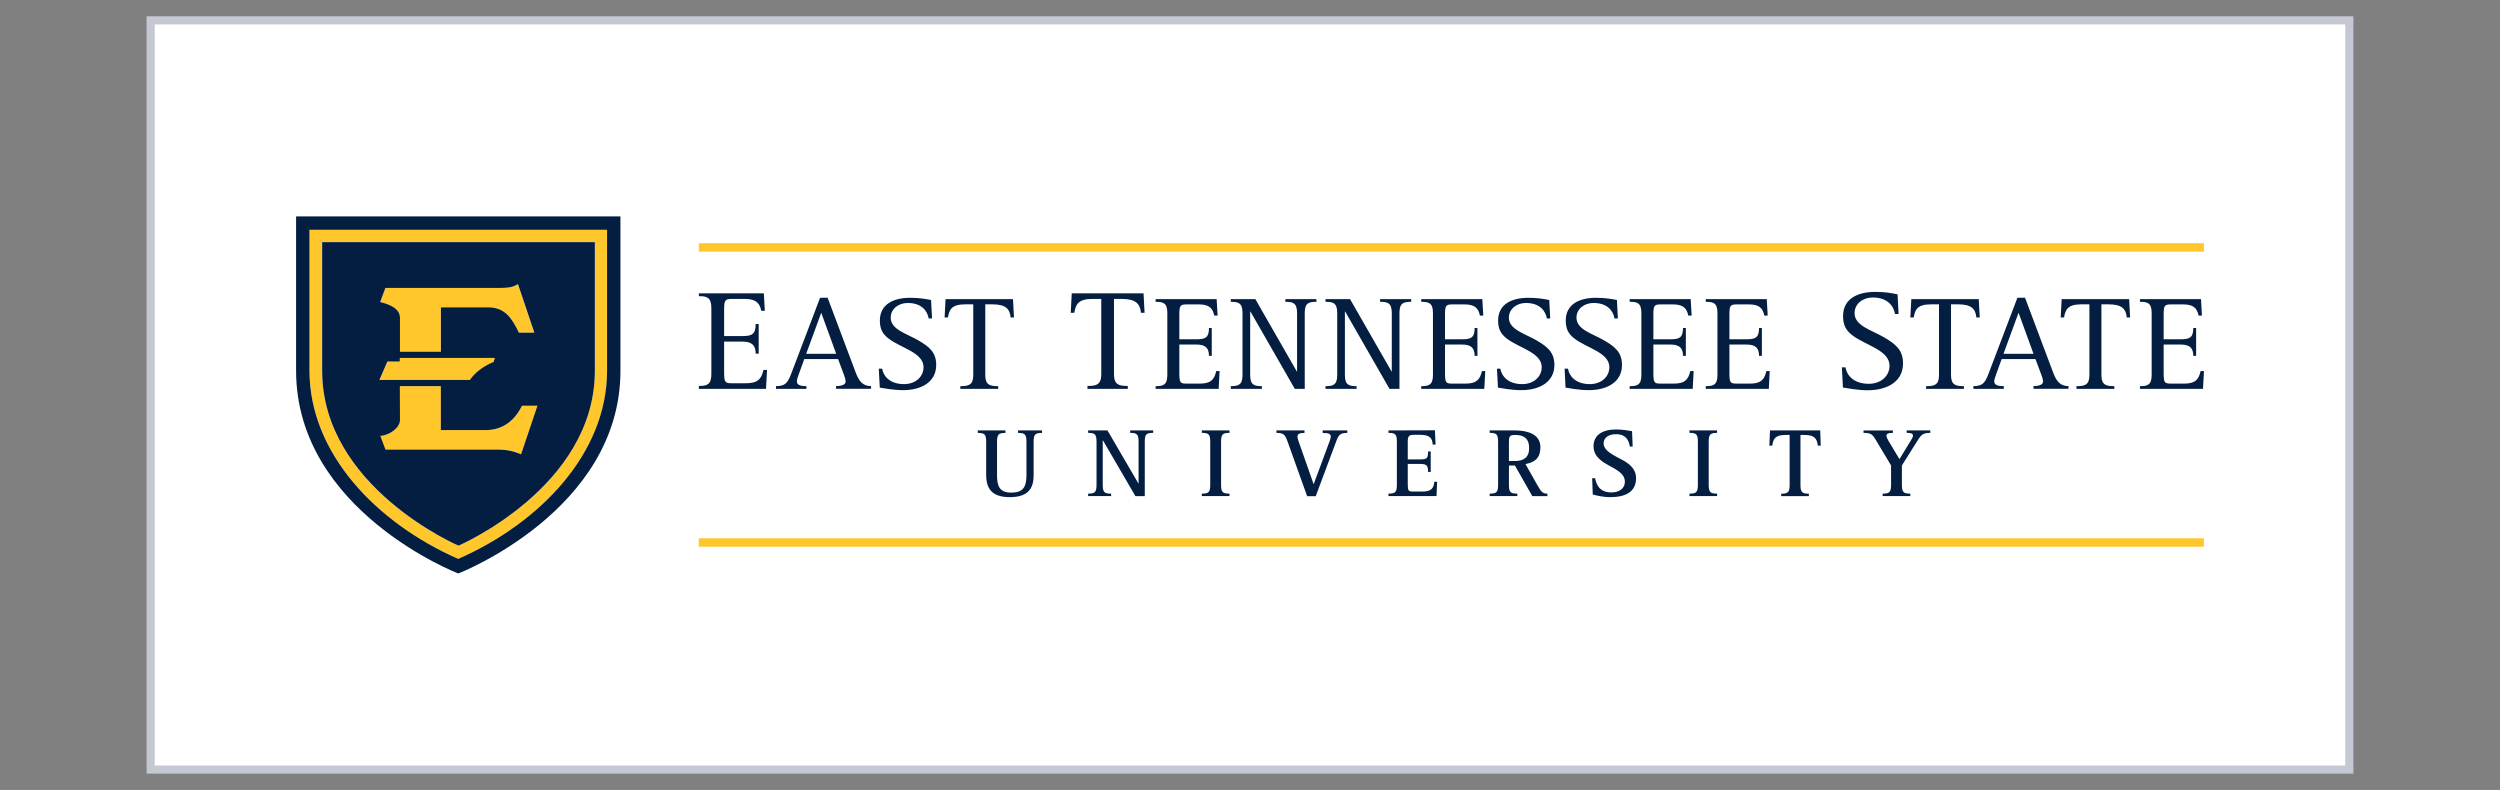 <?xml version="1.0" encoding="utf-8"?>
<!-- Generator: Adobe Illustrator 26.2.1, SVG Export Plug-In . SVG Version: 6.00 Build 0)  -->
<svg version="1.1" id="Layer_1" xmlns="http://www.w3.org/2000/svg" xmlns:xlink="http://www.w3.org/1999/xlink" x="0px" y="0px"
	 viewBox="0 0 307 97" style="enable-background:new 0 0 307 97;" xml:space="preserve">
<rect x="0" y="0" width="307" height="97" fill="#808080" stroke="none"/>
<style type="text/css">
	.st0{fill:#FFFFFF;stroke:#C4C8D2;stroke-miterlimit:10;}
	.st1{fill:#53539D;}
	.st2{fill:#95D5F0;}
	.st3{fill:#2FADE2;}
	.st4{fill:#9797CB;}
	.st5{fill:#B31B1B;}
	.st6{fill:#1E4D2B;}
	.st7{fill:#C8C372;}
	.st8{fill:#FFFFFF;}
	.st9{fill:#FFC72C;}
	.st10{fill:#041E42;}
	.st11{fill:#003B4C;}
	.st12{fill:#00A1DF;}
	.st13{fill:#18453B;}
	.st14{fill:#CC0000;}
	.st15{fill:#990000;}
	.st16{fill:#4B1111;}
	.st17{fill:#231F20;}
	.st18{fill:#FFD040;}
	.st19{fill:#C10230;}
	.st20{fill:#0F2D52;}
	.st21{fill:#003F2D;}
	.st22{fill-rule:evenodd;clip-rule:evenodd;fill:#649F36;}
	.st23{fill:#282B2D;}
	.st24{fill:#0078BA;}
	.st25{fill:#1B3462;}
	.st26{fill:#8C1515;}
</style>
<rect x="18.5" y="2.5" class="st0" width="270" height="92"/>
<g transform="matrix(1.25 0 0 -1.25 -261.49 903.4)">
	<g transform="matrix(.5 0 0 .5 154.19 352.16)">
		<path class="st9" d="M170.81,695.97v-27.68c0-16.22,13.15-29.91,29.24-36.98c16.08,7.07,29.24,20.75,29.24,36.98v27.68H170.81
			L170.81,695.97z M173.3,693.54h53.58v-25.26c0-22.88-26.79-34.37-26.79-34.37s-26.79,11.48-26.79,34.37V693.54z M247.31,693.33
			v-1.66h295.72v1.66H247.31z M211.76,685.31c-1.02-0.71-2.24-0.76-3.33-0.76l-22.71,0l-1.03-2.77c0.97-0.24,3.87-0.98,3.89-3.03
			l0-6.74h8.03v8.73l9.3,0c3.31,0,4.71-2.24,6.03-4.98h3.03L211.76,685.31L211.76,685.31z M188.57,670.79v-0.71h-2.43l-1.57-3.61
			l17.78,0c0.69,1.02,1.81,2.04,3.23,2.85c0.47,0.27,0.95,0.49,1.42,0.68l0.26,0.79L188.57,670.79L188.57,670.79z M188.58,665.25
			l0.01-6.7c-0.03-1.55-2.12-2.94-3.85-3.09l1.01-2.68l22.33,0c2.49,0,4.31-0.93,4.31-0.93l3.22,9.55h-3.03
			c-0.94-1.91-2.91-4.66-6.82-4.78h-9.13v8.63L188.58,665.25L188.58,665.25z M247.3,635.36v-1.66h295.72v1.66H247.3z"/>
		<path class="st10" d="M168.18,698.6v-30.32c0-27.53,31.86-39.84,31.86-39.84s31.87,12.31,31.87,39.84v30.32H168.18L168.18,698.6z
			 M170.81,695.97h58.47v-27.68c0-16.22-13.15-29.91-29.24-36.98c-16.08,7.07-29.23,20.75-29.23,36.98
			C170.81,668.28,170.81,695.97,170.81,695.97z M173.3,693.54v-25.26c0-22.88,26.79-34.37,26.79-34.37s26.79,11.48,26.79,34.37
			v25.26C226.88,693.54,173.3,693.54,173.3,693.54z M211.77,685.31l3.22-9.55h-3.03c-1.32,2.74-2.72,4.98-6.03,4.98l-9.3,0v-8.73
			h-8.04v6.74c-0.02,2.05-2.92,2.79-3.89,3.03l1.03,2.77l22.71,0C209.53,684.55,210.74,684.6,211.77,685.31L211.77,685.31z
			 M478.47,683.77c-3.55,0-6.34-1.38-6.34-4.76c0-1.8,0.59-2.82,1.83-3.77c2.62-2,7.3-2.93,7.3-5.98c0-1.94-1.6-3.55-4.09-3.55
			c-3.01,0-4.34,1.75-4.57,3.24h-0.7l0.2-3.97c0.7-0.11,2.93-0.54,4.85-0.54c3.86,0,6.96,1.69,6.96,5.27c0,2.68-1.49,3.83-3.72,5.13
			c-2.45,1.44-5.8,2.25-5.8,4.76c0,1.86,1.66,3.07,3.55,3.07c3.02,0,4.14-1.75,4.4-3.24h0.7l-0.2,3.86
			C481.57,683.55,480.36,683.77,478.47,683.77L478.47,683.77z M247.32,683.49v-0.56c1.52,0,2.45-0.2,2.45-2.31v-13.02
			c0-2.11-0.93-2.31-2.45-2.31v-0.57h13.19l0.2,3.72h-0.7c-0.42-1.95-1.3-2.62-3.47-2.62h-2.71c-1.41,0-1.55,0.17-1.55,2.37v5.81
			h3.63c1.89,0,2.57-0.79,2.57-2.37h0.59v5.83h-0.59c0-1.95-0.68-2.37-2.57-2.37h-3.63v4.93c0,2.06,0.08,2.37,1.55,2.37h2.48
			c2,0,2.93-0.62,3.27-2.34h0.7l-0.2,3.44L247.32,683.49L247.32,683.49z M320.58,683.49l-0.2-3.83h0.7
			c0.28,1.58,0.71,2.73,3.58,2.73h1.72V667.6c0-2.11-1.02-2.31-2.71-2.31v-0.57h7.92v0.57c-1.69,0-2.71,0.2-2.71,2.31v14.79h1.52
			c2.76,0,3.61-0.96,3.78-2.73h0.71l-0.2,3.83H320.58L320.58,683.49z M271.13,682.61l-5.48-14.42c-0.77-2.04-1.11-2.94-3.18-2.94
			v-0.53h5.98v0.53c-1.03,0-1.88,0.16-1.88,0.93c0,0.34,0.16,0.77,0.32,1.24l1.14,3.15h6.64l1.24-3.33
			c0.11-0.29,0.24-0.77,0.24-1.11c0-0.69-1.06-0.87-1.88-0.87v-0.53h6.88v0.53c-1.72,0-2.41,1.06-3.04,2.73l-5.5,14.64
			L271.13,682.61L271.13,682.61z M288.83,682.61c-3.33,0-5.95-1.3-5.95-4.47c0-1.69,0.55-2.65,1.72-3.55
			c2.46-1.88,6.86-2.75,6.86-5.61c0-1.83-1.51-3.33-3.84-3.33c-2.83,0-4.08,1.64-4.29,3.04h-0.66l0.19-3.73
			c0.66-0.11,2.75-0.5,4.55-0.5c3.63,0,6.54,1.59,6.54,4.95c0,2.51-1.4,3.6-3.49,4.82c-2.3,1.35-5.45,2.12-5.45,4.47
			c0,1.75,1.56,2.89,3.33,2.89c2.83,0,3.89-1.64,4.13-3.04h0.66l-0.19,3.63C291.74,682.4,290.61,682.61,288.83,682.61L288.83,682.61
			z M410.3,682.61c-3.33,0-5.95-1.3-5.95-4.47c0-1.69,0.56-2.65,1.72-3.55c2.46-1.88,6.85-2.75,6.85-5.61
			c0-1.83-1.51-3.33-3.84-3.33c-2.83,0-4.07,1.64-4.29,3.04h-0.66l0.19-3.73c0.66-0.11,2.75-0.5,4.55-0.5
			c3.63,0,6.54,1.59,6.54,4.95c0,2.51-1.4,3.6-3.49,4.82c-2.3,1.35-5.45,2.12-5.45,4.47c0,1.75,1.56,2.89,3.33,2.89
			c2.83,0,3.89-1.64,4.13-3.04h0.66l-0.19,3.63C413.21,682.4,412.08,682.61,410.3,682.61L410.3,682.61z M423.59,682.61
			c-3.33,0-5.95-1.3-5.95-4.47c0-1.69,0.56-2.65,1.72-3.55c2.46-1.88,6.85-2.75,6.85-5.61c0-1.83-1.51-3.33-3.84-3.33
			c-2.83,0-4.08,1.64-4.29,3.04h-0.66l0.18-3.73c0.66-0.11,2.75-0.5,4.55-0.5c3.62,0,6.54,1.59,6.54,4.95c0,2.51-1.4,3.6-3.49,4.82
			c-2.3,1.35-5.45,2.12-5.45,4.47c0,1.75,1.56,2.89,3.34,2.89c2.83,0,3.89-1.64,4.13-3.04h0.66l-0.18,3.63
			C426.5,682.4,425.36,682.61,423.59,682.61L423.59,682.61z M506.38,682.61l-5.48-14.42c-0.77-2.04-1.11-2.94-3.17-2.94v-0.53h5.98
			v0.53c-1.03,0-1.88,0.16-1.88,0.93c0,0.34,0.16,0.77,0.32,1.24l1.14,3.15h6.64l1.25-3.33c0.1-0.29,0.24-0.77,0.24-1.11
			c0-0.69-1.06-0.87-1.88-0.87v-0.53h6.88v0.53c-1.72,0-2.41,1.06-3.04,2.73l-5.5,14.64L506.38,682.61L506.38,682.61z
			 M295.79,682.35l-0.19-3.6h0.66c0.26,1.48,0.66,2.57,3.36,2.57h1.61v-13.9c0-1.98-0.95-2.17-2.54-2.17v-0.53h7.44v0.53
			c-1.59,0-2.54,0.19-2.54,2.17v13.9h1.43c2.59,0,3.39-0.9,3.55-2.57h0.66l-0.19,3.6L295.79,682.35L295.79,682.35z M337.06,682.35
			v-0.53c1.43,0,2.3-0.18,2.3-2.17v-12.23c0-1.98-0.87-2.17-2.3-2.17v-0.53h12.39l0.18,3.49h-0.66c-0.4-1.83-1.22-2.46-3.25-2.46
			h-2.54c-1.32,0-1.46,0.16-1.46,2.22v5.45h3.41c1.77,0,2.41-0.74,2.41-2.22h0.55v5.48h-0.55c0-1.83-0.63-2.22-2.41-2.22h-3.41v4.63
			c0,1.93,0.08,2.22,1.46,2.22h2.33c1.88,0,2.75-0.58,3.07-2.2h0.66l-0.19,3.23L337.06,682.35L337.06,682.35z M351.83,682.35v-0.53
			c1.43,0,2.3-0.18,2.3-2.17v-12.23c0-1.98-0.87-2.17-2.3-2.17v-0.53h6.11v0.53c-1.46,0-2.3,0.19-2.3,2.17v12.49h0.05l8.71-15.19
			h1.96v14.93c0,1.99,0.85,2.17,2.3,2.17v0.53h-6.11v-0.53c1.43,0,2.3-0.18,2.3-2.17v-11.51h-0.05l-8.15,14.21L351.83,682.35
			L351.83,682.35z M370.44,682.35v-0.53c1.43,0,2.3-0.18,2.3-2.17v-12.23c0-1.98-0.87-2.17-2.3-2.17v-0.53h6.11v0.53
			c-1.46,0-2.3,0.19-2.3,2.17v12.49h0.05l8.71-15.19h1.96v14.93c0,1.99,0.85,2.17,2.3,2.17v0.53h-6.11v-0.53
			c1.43,0,2.3-0.18,2.3-2.17v-11.51h-0.05l-8.15,14.21L370.44,682.35L370.44,682.35z M389.25,682.35v-0.53c1.43,0,2.3-0.18,2.3-2.17
			v-12.23c0-1.98-0.87-2.17-2.3-2.17v-0.53h12.39l0.19,3.49h-0.66c-0.4-1.83-1.22-2.46-3.25-2.46h-2.54c-1.32,0-1.46,0.16-1.46,2.22
			v5.45h3.41c1.77,0,2.41-0.74,2.41-2.22h0.55v5.48h-0.55c0-1.83-0.63-2.22-2.41-2.22h-3.41v4.63c0,1.93,0.08,2.22,1.46,2.22h2.33
			c1.88,0,2.75-0.58,3.07-2.2h0.66l-0.19,3.23L389.25,682.35L389.25,682.35z M430.2,682.35v-0.53c1.43,0,2.3-0.18,2.3-2.17v-12.23
			c0-1.98-0.87-2.17-2.3-2.17v-0.53h12.39l0.18,3.49h-0.66c-0.4-1.83-1.22-2.46-3.25-2.46h-2.54c-1.32,0-1.46,0.16-1.46,2.22v5.45
			h3.41c1.77,0,2.41-0.74,2.41-2.22h0.56v5.48h-0.56c0-1.83-0.63-2.22-2.41-2.22h-3.41v4.63c0,1.93,0.08,2.22,1.46,2.22h2.33
			c1.88,0,2.75-0.58,3.07-2.2h0.66l-0.19,3.23L430.2,682.35L430.2,682.35z M445.15,682.35v-0.53c1.43,0,2.3-0.18,2.3-2.17v-12.23
			c0-1.98-0.87-2.17-2.3-2.17v-0.53h12.39l0.18,3.49h-0.66c-0.4-1.83-1.22-2.46-3.26-2.46h-2.54c-1.32,0-1.46,0.16-1.46,2.22v5.45
			h3.41c1.77,0,2.41-0.74,2.41-2.22h0.56v5.48h-0.56c0-1.83-0.63-2.22-2.41-2.22h-3.41v4.63c0,1.93,0.08,2.22,1.46,2.22h2.33
			c1.88,0,2.75-0.58,3.07-2.2h0.66l-0.18,3.23L445.15,682.35L445.15,682.35z M485.54,682.35l-0.19-3.6h0.66
			c0.26,1.48,0.66,2.57,3.36,2.57h1.61v-13.9c0-1.98-0.95-2.17-2.54-2.17v-0.53h7.44v0.53c-1.59,0-2.54,0.19-2.54,2.17v13.9h1.43
			c2.59,0,3.39-0.9,3.55-2.57h0.66l-0.19,3.6L485.54,682.35L485.54,682.35z M515.08,682.35l-0.19-3.6h0.66
			c0.26,1.48,0.66,2.57,3.36,2.57h1.62v-13.9c0-1.98-0.95-2.17-2.54-2.17v-0.53h7.44v0.53c-1.59,0-2.54,0.19-2.54,2.17v13.9h1.43
			c2.59,0,3.39-0.9,3.55-2.57h0.66l-0.19,3.6L515.08,682.35L515.08,682.35z M530.46,682.35v-0.53c1.43,0,2.3-0.18,2.3-2.17v-12.23
			c0-1.98-0.87-2.17-2.3-2.17v-0.53h12.39l0.19,3.49h-0.66c-0.4-1.83-1.22-2.46-3.26-2.46h-2.54c-1.32,0-1.46,0.16-1.46,2.22v5.45
			h3.41c1.77,0,2.41-0.74,2.41-2.22h0.56v5.48h-0.56c0-1.83-0.64-2.22-2.41-2.22h-3.41v4.63c0,1.93,0.08,2.22,1.46,2.22h2.33
			c1.88,0,2.75-0.58,3.07-2.2h0.66l-0.18,3.23L530.46,682.35L530.46,682.35z M271.36,679.67l2.94-8.07h-5.9L271.36,679.67z
			 M506.61,679.67l2.94-8.07h-5.9L506.61,679.67z M188.56,670.79h18.68l-0.26-0.79c-0.47-0.19-0.95-0.41-1.42-0.68
			c-1.42-0.8-2.54-1.83-3.23-2.85l-17.78,0l1.57,3.61h2.43L188.56,670.79L188.56,670.79z M188.57,665.25h8.05v-8.63h9.13
			c3.91,0.13,5.88,2.87,6.82,4.78h3.03l-3.22-9.55c0,0-1.82,0.93-4.31,0.93l-22.32,0l-1.01,2.68c1.73,0.14,3.82,1.53,3.85,3.09
			L188.57,665.25L188.57,665.25z M427.54,656.74c-2.83,0-4.44-1.2-4.44-3.3c0-1.55,0.95-2.48,2.11-3.24
			c1.78-1.14,4.05-1.84,4.05-3.74c0-1.18-0.95-2.09-2.64-2.09c-2.54,0-2.99,1.8-3.22,2.79h-0.57l0.12-3.2
			c0.66-0.17,1.92-0.52,3.45-0.52c2.95,0,5.06,1.01,5.06,3.74c0,1.32-0.68,2.17-1.63,2.91c-1.45,1.12-4.75,2.02-4.75,3.92
			c0,1.01,0.87,1.8,2.44,1.8c2.06,0,2.56-1.38,2.71-2.42h0.56l-0.12,3.01C430.12,656.49,428.84,656.74,427.54,656.74L427.54,656.74z
			 M302.12,656.55v-0.49c1.36,0,1.65-0.29,1.65-1.8v-6.48c0-2.83,1.28-4.34,4.65-4.34c3.99,0,4.67,2.15,4.67,4.34v6.48
			c0,1.51,0.29,1.8,1.65,1.8v0.49h-4.71v-0.49c1.36,0,1.65-0.29,1.65-1.8v-6.48c0-2.42-0.7-3.45-3.01-3.45
			c-2.42,0-2.77,1.51-2.77,3.45v6.48c0,1.51,0.29,1.8,1.65,1.8v0.49H302.12L302.12,656.55z M360.8,656.55v-0.49
			c1.46,0,1.69-0.31,2.25-1.88l3.78-10.55h1.69l4.05,10.84c0.47,1.28,0.82,1.59,2.15,1.59v0.49h-4.83v-0.49
			c1.18,0,1.59-0.21,1.59-0.72c0-0.21-0.08-0.46-0.25-0.95l-3.1-8.36h-0.04l-2.93,8.34c-0.17,0.5-0.23,0.75-0.23,0.97
			c0,0.56,0.45,0.72,1.38,0.72v0.49L360.8,656.55L360.8,656.55z M323.8,656.55v-0.48c1.36,0,1.65-0.29,1.65-1.8v-8.34
			c0-1.51-0.29-1.8-1.65-1.8v-0.48h4.52v0.48c-1.38,0-1.65,0.29-1.65,1.8v8.67h0.04l6.38-10.96h1.84v10.63c0,1.51,0.25,1.8,1.65,1.8
			v0.48h-4.52v-0.48c1.36,0,1.65-0.29,1.65-1.8v-8.13h-0.04l-6.07,10.41L323.8,656.55L323.8,656.55z M346.14,656.55v-0.48
			c1.38,0,1.65-0.29,1.65-1.8v-8.34c0-1.51-0.27-1.8-1.65-1.8v-0.48h5.43v0.48c-1.36,0-1.65,0.29-1.65,1.8v8.34
			c0,1.51,0.29,1.8,1.65,1.8v0.48H346.14z M382.81,656.55v-0.48c1.36,0,1.65-0.29,1.65-1.8v-8.34c0-1.51-0.29-1.8-1.65-1.8v-0.48
			h9.44l0.12,2.81h-0.56c-0.06-1.22-0.6-1.92-2.27-1.92h-1.78c-1.01,0-1.16,0.1-1.16,1.4v4.02h2.54c1.26,0,1.45-0.41,1.45-1.57h0.52
			v4.02h-0.52c0-1.28-0.19-1.55-1.45-1.55h-2.54v3.43c0,1.09,0.21,1.4,1.16,1.4h1.24c2.17,0,2.42-0.87,2.5-1.92h0.56l-0.12,2.81
			L382.81,656.55L382.81,656.55z M402.7,656.55v-0.48c1.38,0,1.65-0.29,1.65-1.8v-8.34c0-1.51-0.27-1.8-1.65-1.8v-0.48h5.43v0.48
			c-1.38,0-1.65,0.29-1.65,1.8v3.72h1.18l3.41-6.01h2.97v0.48c-1.01,0-1.3,0.51-2,1.73l-2.31,4.09c1.55,0.33,2.93,0.89,2.93,3.35
			c0,2.58-2.66,3.26-4.97,3.26L402.7,656.55L402.7,656.55z M441.95,656.55v-0.48c1.38,0,1.65-0.29,1.65-1.8v-8.34
			c0-1.51-0.27-1.8-1.65-1.8v-0.48h5.43v0.48c-1.36,0-1.65,0.29-1.65,1.8v8.34c0,1.51,0.29,1.8,1.65,1.8v0.48H441.95z
			 M457.77,656.55l-0.12-3h0.56c0.21,1.41,0.62,2.11,2.66,2.11h0.76v-9.74c0-1.51-0.29-1.8-1.65-1.8v-0.48h5.43v0.48
			c-1.36,0-1.65,0.29-1.65,1.8v9.74h0.74c2.04,0,2.48-0.68,2.68-2.11h0.56l-0.1,3H457.77L457.77,656.55z M476.15,656.55v-0.48
			c1.36,0,1.73-0.23,2.42-1.4l2.99-5v-3.74c0-1.51-0.29-1.8-1.65-1.8v-0.48h5.43v0.48c-1.36,0-1.65,0.29-1.65,1.8v3.74l3.1,4.93
			c0.7,1.13,1.09,1.47,2.48,1.47v0.48h-4.64v-0.48c0.82,0,1.24-0.1,1.24-0.56c0-0.25-0.21-0.58-0.43-0.95l-2.23-3.65l-2.22,3.7
			c-0.21,0.37-0.33,0.68-0.33,0.91c0,0.48,0.52,0.54,1.26,0.54v0.48h-5.82L476.15,656.55z M407.7,655.66c1.55,0,2.75-0.54,2.75-2.62
			c0-1.76-1.05-2.5-2.79-2.5h-1.18v3.72C406.48,655.37,406.6,655.66,407.7,655.66z"/>
	</g>
</g>
</svg>
